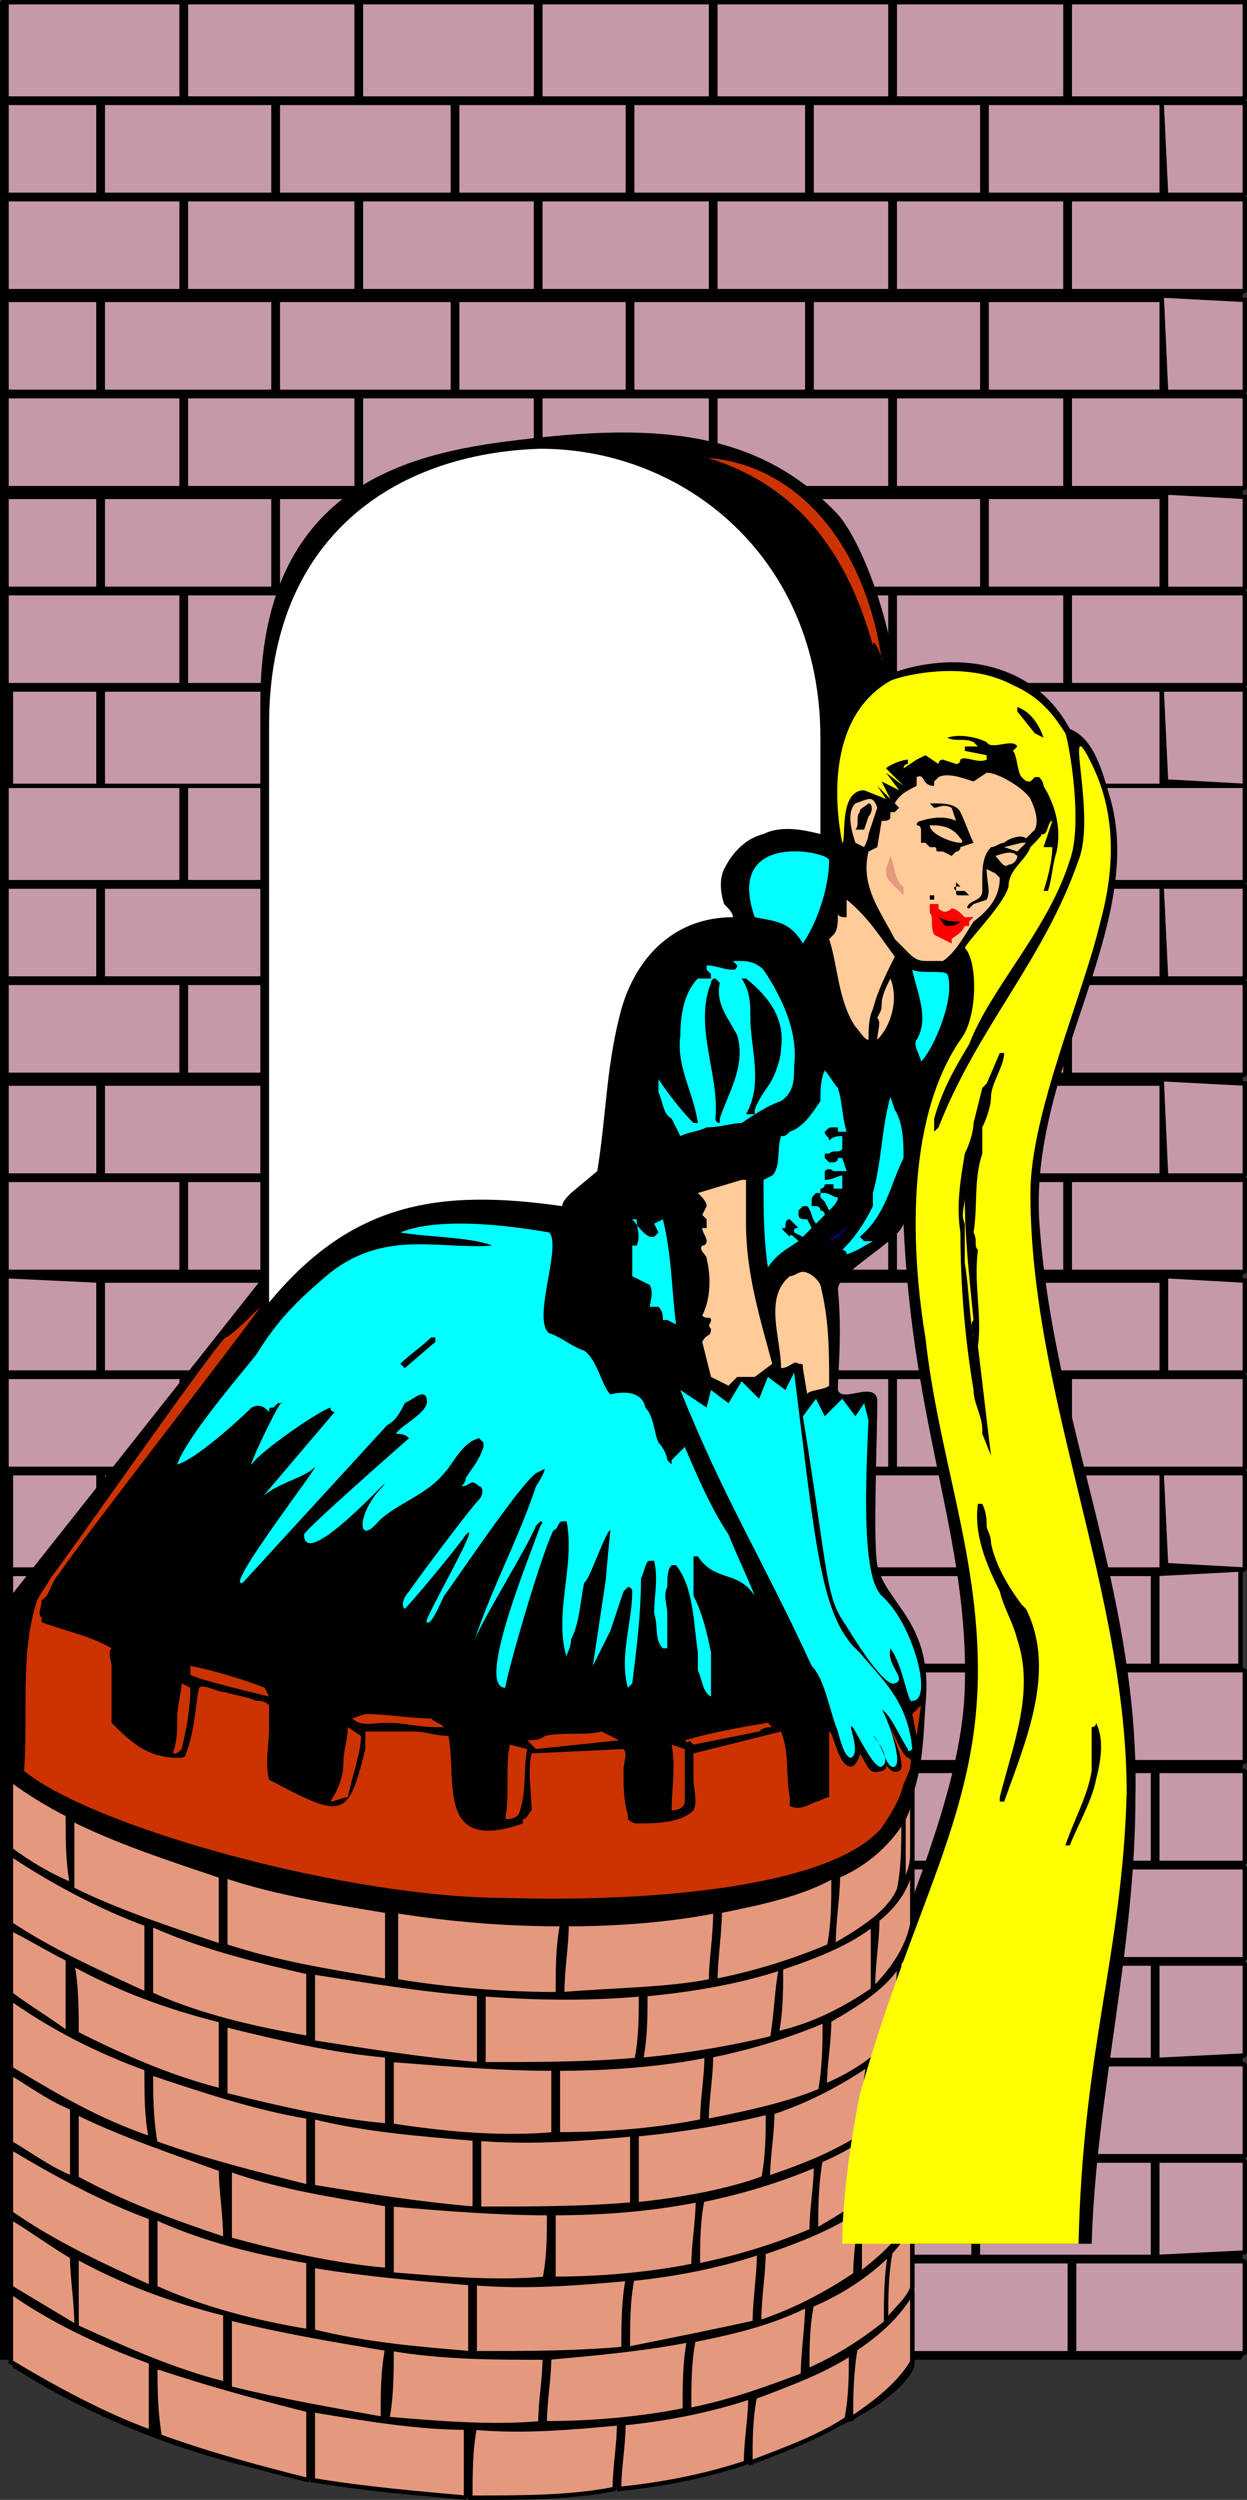 <svg width="285" height="571" version="1.2" xmlns="http://www.w3.org/2000/svg"><rect width="100%" height="100%" fill="#333333" stroke="none"/><g fill="none" stroke="#000" fill-rule="evenodd" stroke-linecap="square" stroke-linejoin="bevel" font-family="'Sans Serif'" font-size="12.5" font-weight="400"><path vector-effect="non-scaling-stroke" d="M.5 538.5V.5h283v538H.5" fill="#000" stroke-linecap="butt"/><path vector-effect="non-scaling-stroke" d="M21.5 380.5v-21h39v21h-39m243 0v-21l19-1v22h-19m-203 0v-21h40v21h-40m41 0v-21h39v21h-39m40 0v-21h40v21h-40m41 0v-21h39v21h-39m40 0v-21h40v21h-40m-221 22v-21h39v21h-39m243 0v-21h39v21h-39m-203 0v-21h40v21h-40m41 0v-21h39v21h-39m40 0v-21h40v21h-40m41 0v-21h39v21h-39m40 0v-21h40v21h-40m-183 23v-21h39v21h-39m243 0v-21h20v21h-20m-203 0v-21h40v21h-40m41 0v-21h39v21h-39m40 0v-21h40v21h-40m41 0v-21h39v21h-39m40 0v-21h40v21h-40m-221 22v-21h39v21h-39m243 0v-21h39v21h-39m-203 0v-21h40v21h-40m41 0v-21h39v21h-39m40 0v-21h40v21h-40m41 0v-21h39v21h-39m40 0v-21h40v21h-40m-183 23v-22h39v22h-39m243 0v-22h20v21l-20 1m-203 0v-22h40v22h-40m41 0v-22h39v22h-39m40 0v-22h40v22h-40m41 0v-22h39v22h-39m40 0v-22h40v22h-40m-221 22v-21h39v21h-39m243 0v-21h39v21h-39m-203 0v-21h40v21h-40m41 0v-21h39v21h-39m40 0v-21h40v21h-40m41 0v-21h39v21h-39m40 0v-21h40v21h-40m-183 23v-22h39v22h-39m243 0v-22h20v21l-20 1m-203 0v-22h40v22h-40m41 0v-22h39v22h-39m40 0v-22h40v22h-40m41 0v-22h39v22h-39m40 0v-22h40v22h-40m-221 22v-21h39v21h-39m243 0v-21h39v21h-39m-203 0v-21h40v21h-40m41 0v-21h39v21h-39m40 0v-21h40v21h-40m41 0v-21h39v21h-39m40 0v-21h40v21h-40m-202-157v-21h18v21h-18m0 90v-21h18v21h-18m-1 45 1-21h18v21h-19m1-90v-21h17v22l-17-1m263-89v22h-40v-22h40m-243 0v22h-20v-22h20m202 0v22h-39v-22h39m-40 0v22h-40v-22h40m-41 0v22h-39v-22h39m-40 0v22h-40v-22h40m-41 0v22h-39v-22h39m222-22v21h-40v-21h40m-243 0v21h-40v-21h40m202 0v21h-39v-21h39m-40 0v21h-40v-21h40m-41 0v21h-39v-21h39m-40 0v21h-40v-21h40m-41 0v21h-39v-21h39m184-22v21h-40v-21h40m-243 0v21h-21v-22l21 1m202 0v21h-39v-21h39m-40 0v21h-40v-21h40m-41 0v21h-39v-21h39m-40 0v21h-40v-21h40m-41 0v21h-39v-21h39m222-23v21h-40v-21h40m-243 0v21h-40v-21h40m202 0v21h-39v-21h39m-40 0v21h-40v-21h40m-41 0v21h-39v-21h39m-40 0v21h-40v-21h40m-41 0v21h-39v-21h39m184-22v21h-40v-21h40m-243 0v21h-21v-21h21m202 0v21h-39v-21h39m-40 0v21h-40v-21h40m-41 0v21h-39v-21h39m-40 0v21h-40v-21h40m-41 0v21h-39v-21h39m222-23v21h-40v-21h40m-243 0v21h-40v-21h40m202 0v21h-39v-21h39m-40 0v21h-40v-21h40m-41 0v21h-39v-21h39m-40 0v21h-40v-21h40m-41 0v21h-39v-21h39m184-22v21h-40v-21h40m-243 0v21h-21v-21h21m202 0v21h-39v-21h39m-40 0v21h-40v-21h40m-41 0v21h-39v-21h39m-40 0v21h-40v-21h40m-41 0v21h-39v-21h39m222-23v22h-40v-22h40m-243 0v22h-40v-22h40m202 0v22h-39v-22h39m-40 0v22h-40v-22h40m-41 0v22h-39v-22h39m-40 0v22h-40v-22h40m-41 0v22h-39v-22h39m203 157v22l-18-1-1-21h19m0-89v21h-18l-1-22 19 1m0-45v21h-18l-1-21h19m0 90v21h-18v-22l18 1m-19-135v22h-40v-22h40m-243 0v22h-20v-22h20m202 0v22h-39v-22h39m-40 0v22h-40v-22h40m-41 0v22h-39v-22h39m-40 0v22h-40v-22h40m-41 0v22h-39v-22h39m222-22v21h-40v-21h40m-243 0v21h-40v-21h40m202 0v21h-39v-21h39m-40 0v21h-40v-21h40m-41 0v21h-39v-21h39m-40 0v21h-40v-21h40m-41 0v21h-39v-21h39m184-22v21h-40v-21h40m-243 0v21h-21v-21h21m202 0v21h-39v-21h39m-40 0v21h-40v-21h40m-41 0v21h-39v-21h39m-40 0v21h-40v-21h40m-41 0v21h-39v-21h39m222-23v21h-40v-21h40m-243 0v21h-40v-21h40m202 0v21h-39v-21h39m-40 0v21h-40v-21h40m-41 0v21h-39v-21h39m-40 0v21h-40v-21h40m-41 0v21h-39v-21h39m184-22v21h-40v-21h40m-243 0v21h-21v-21h21m202 0v21h-39v-21h39m-40 0v21h-40v-21h40m-41 0v21h-39v-21h39m-40 0v21h-40v-21h40m-41 0v21h-39v-21h39m222-23v21h-40v-21h40m-243 0v21h-40v-21h40m202 0v21h-39v-21h39m-40 0v21h-40v-21h40m-41 0v21h-39v-21h39m-40 0v21h-40v-21h40m-41 0v21h-39v-21h39m184-22v21h-40v-21h40m-243 0v21h-21v-21h21m202 0v21h-39v-21h39m-40 0v21h-40v-21h40m-41 0v21h-39v-21h39m-40 0v21h-40v-21h40m-41 0v21h-39v-21h39m222-23v22h-40V.5h40m-243 0v22h-40V.5h40m202 0v22h-39V.5h39m-40 0v22h-40V.5h40m-41 0v22h-39V.5h39m-40 0v22h-40V.5h40m-41 0v22h-39V.5h39m203 157v22l-18-1-1-21h19m0-89v21h-18l-1-22 19 1m0-45v21h-18l-1-21h19m0 90v21h-18v-22l18 1" fill="#c699aa" stroke-linecap="butt"/><path vector-effect="non-scaling-stroke" d="m3.5 540.5 1-132h204v132c-10 22-123 52-205 0" fill="#000" stroke-linecap="butt"/><path d="M249.5 512.5h-60c-2-44 30-90 31-127 1-34-12-59-14-106-1 4-15 11-15 15 1 10 0 19 0 23 1 3 8-2 9 2 0 10-1 32 0 38 2 9 13 13 11 32-1 15 0 38-37 43-56 9-127 3-173-27l1-41 57-72v-132c0-49 33-57 59-60 32-4 55-2 73 17 6 7 12 25 13 36 15-5 32-2 40 13 5 2 7 8 9 15 9 29-18 62-16 97 3 46 23 85 22 132 0 35-9 68-10 102" fill="#000" stroke="none"/><path d="M194.5 426.5h1c0 3-1 8-2 11 0 2 0 3-1 5 0 2-1 4-1 6h-1c-2 7-4 12-7 18l-3 15-1-1c2-18 14-36 15-53v-1" fill="#e4997f" stroke="none"/><path vector-effect="non-scaling-stroke" d="M16.5 431.5v-16c10 5 22 9 34 13v16c-12-4-24-8-34-13m35 13v-16c12 4 25 6 37 8v16c-12-2-25-4-37-8m39 8v-16c13 2 25 3 38 3-1 5-1 10-1 16-12 0-25-1-37-3m38 3c0-6 1-11 1-16 12 0 24-1 34-3 0 6-1 11-1 16-10 2-22 2-34 3m35-3c0-5 1-11 1-16 10-2 19-4 26-8 0 6 0 11-1 16-7 3-16 6-26 8m27-8c0-6 1-11 1-16 7-3 12-8 15-13 0 6 0 11-1 16-2 5-8 9-15 13" fill="#e4997f" stroke-linecap="butt"/><path vector-effect="non-scaling-stroke" d="M2.5 439.5v-16c9 6 20 12 31 16v16c-11-5-22-10-31-16m197 15c0-6 1-11 1-16 5-4 8-9 8-15v16c-1 5-4 10-9 15m-165 1v-16c11 5 23 8 36 11v15c-12-2-25-5-36-10m37 11v-16c13 2 25 4 38 5v16c-13-1-25-3-38-5m39 5v-16c13 1 25 1 36 0 0 5 0 10-1 15-11 1-23 1-35 1m36-1c1-5 1-10 1-15 11-1 22-3 31-6-1 5-1 10-2 16-8 2-19 4-30 5" fill="#e4997f" stroke-linecap="butt"/><path vector-effect="non-scaling-stroke" d="M177.5 464.5c1-5 1-10 1-15 9-3 16-6 21-10v15c-6 4-13 8-22 10m-160 0c0-5 0-11-1-16 11 6 22 10 34 13v16c-12-3-23-8-33-13m187 32v-15c2-3 3-5 4-8v16c-1 3-2 5-4 7m-153-18v-16c12 3 25 6 37 7v16c-12-1-25-4-37-7m38 7v-15c13 1 25 2 37 2v15c-12 1-24 0-37-2m38 2v-15c12 0 24-1 34-3 0 5-1 10-1 15-10 2-21 3-33 3" fill="#e4997f" stroke-linecap="butt"/><path vector-effect="non-scaling-stroke" d="M161.5 484.5c0-5 1-10 1-15 10-2 19-5 26-8 0 5 0 10-1 16-7 3-16 5-26 7m27-8c0-5 1-10 1-15 7-4 13-8 16-13 0 5-1 11-1 16-3 5-9 9-16 12m-186-4v-16c10 7 20 12 31 16 0 6 0 11 1 16-12-4-22-10-32-16" fill="#e4997f" stroke-linecap="butt"/><path vector-effect="non-scaling-stroke" d="M197.5 486.5c1-5 1-10 1-15 6-4 9-9 10-15v16c-1 5-5 10-11 14m-162 3c-1-6-1-11-1-16 12 4 24 8 36 10v16c-12-3-24-6-35-10m36 10v-16c12 3 25 4 37 5v16c-12-1-25-3-37-5m38 5v-16c12 1 24 0 35-1v16c-11 1-23 1-35 1m36-1v-16c11-1 22-3 30-5 0 5 0 10-1 15-8 3-19 5-29 6" fill="#e4997f" stroke-linecap="butt"/><path vector-effect="non-scaling-stroke" d="M175.5 497.5c0-5 1-10 1-15 9-3 16-7 22-11-1 5-1 11-1 16-6 4-13 7-22 10m-158 0v-15c10 5 22 9 33 13 0 5 1 10 1 16-12-4-23-8-34-14m35 14v-16c11 4 24 6 36 8v15c-12-1-25-4-36-7m37 8v-16c12 1 24 2 36 2 0 5 0 10-1 15-11 1-23 0-35-1m37 1v-15c12 0 23-1 33-3 0 5-1 10-1 15-10 2-21 3-32 3m33-3c0-5 0-10 1-15 10-2 19-5 26-8 0 5-1 10-1 15-7 3-16 6-26 8" fill="#e4997f" stroke-linecap="butt"/><path vector-effect="non-scaling-stroke" d="M186.5 509.5c0-5 0-10 1-16 7-3 13-7 17-12 0 5-1 11-1 16-4 4-10 8-17 12m-184-4v-15c10 6 21 12 32 16v16c-11-5-22-10-32-17" fill="#e4997f" stroke-linecap="butt"/><path vector-effect="non-scaling-stroke" d="M196.5 519.5v-15c6-4 10-9 12-14v15c-2 6-7 10-12 14m-161 3v-16c11 5 23 8 35 10v16c-12-2-24-5-35-10m36 10v-15c12 2 24 3 36 4v16c-12-1-24-2-36-5m37 5v-16c12 1 24 0 35-1-1 5-1 11-1 16-11 1-22 1-34 1m35-1c0-6 0-11 1-16 10-1 20-3 29-6 0 5-1 11-1 16-9 2-19 4-29 6m30-6c0-6 1-11 1-16 9-3 16-6 22-10 0 5-1 10-1 15-6 4-13 8-22 11" fill="#e4997f" stroke-linecap="butt"/><path vector-effect="non-scaling-stroke" d="M17.5 531.5v-16c11 6 22 10 34 13v16c-12-3-23-8-34-13m185-1v-15c3-3 5-6 6-9v16c-1 3-4 5-6 8m-150 15v-16c12 3 24 5 36 7-1 5-1 10-1 16-11-2-23-4-35-7m36 7c1-5 1-11 1-16 12 2 23 2 35 2 0 5-1 10-1 15-11 1-23 0-35-1m36 1c0-5 1-10 1-15 11-1 22-2 32-4-1 5-1 11-1 16-10 2-21 3-32 3m33-3c0-6 0-11 1-16 10-2 18-4 26-8 0 5-1 11-1 16-8 3-16 6-26 8" fill="#e4997f" stroke-linecap="butt"/><path vector-effect="non-scaling-stroke" d="M184.5 541.5c0-5 0-10 1-15 7-3 13-7 18-12-1 5-1 11-1 16-5 4-11 8-18 11m-182-2v-16c10 7 21 12 32 16v16c-11-4-22-10-32-16" fill="#e4997f" stroke-linecap="butt"/><path vector-effect="non-scaling-stroke" d="M194.5 552.5c0-5 0-10 1-16 6-4 10-8 13-13v16c-3 5-8 9-14 13m-158 4c-1-6-1-11-1-16 12 4 23 7 35 10v16c-12-3-23-6-34-10m35 10v-16c12 2 24 4 35 4v16c-11-1-23-2-35-4m36 4c0-5 0-11 1-16 11 1 22 0 33-1 0 5-1 10-1 15-10 2-21 2-33 2m34-2c0-5 1-10 1-15 10-1 20-3 29-6 0 5-1 10-1 15-9 3-19 5-29 6m30-6c0-5 0-10 1-15 8-3 16-6 22-10 0 5 0 10-1 15-6 4-14 7-22 10m-169-140v-16c4 3 9 6 13 8 0 6 0 11 1 16-5-2-10-5-14-8m0 67v-16c5 3 9 6 14 8v16c-5-2-9-5-14-8m0 33v-16c5 3 9 6 14 9 0 5 1 10 1 16l-15-9m0-67v-15c4 2 9 5 13 7v17c-4-3-9-6-13-9m204-25v-15c1-2 2-5 2-8v16c0 3-1 5-2 7m-1 33v-15c2-3 3-5 3-8v15c0 3-2 6-3 8" fill="#e4997f" stroke-linecap="butt"/><path d="m197.5 180.5 5 2-2-3 3 3-2-4 4 2-3-4 4 3-4-4c1-1 4-2 5-2v1c-1 0-1 1-1 1l3-2 2-1 3 2s0-1 1-1l3 1c1 0 1-1 1-1 1-1 4 1 6 0v-1l-5-1v-1h3l-1-1c-2-1-4 0-6-1 3-1 7 0 9 1 1 2 6-1 7 1l-1 1c1 1 1 5 2 6s1 1 2 1l1-1h1s1 1 1 2c3 5 4 10 3 15-1 3-1 6-2 9h-1c1-3 2-7 2-10h-2l2-6c-1 0-1 3-2 3-2 1 2-2-3 3-1 3-5 5-5 9-1 4-9 12-10 14 3 3 3 16-1 21-13 19-11 50-8 68 3 27 12 49 12 76 0 33-15 54-27 97-1 5-4 21-4 34h54c1-45 10-66 11-103 0-46-22-91-22-137 0-18 12-45 16-62 6-22-1-34-3-38-5-9 2 14-2 24-8 23-23 38-32 61l-1 1v-3c2-7 5-12 8-17 5-13 18-26 23-42 3-8 0-26-1-29-2-3-5-8-12-11-11-6-26-2-28-1-14 8-13 27-11 37 1 0-1-12 5-12" fill="#ff0" stroke="none"/><path d="M232.5 161.5c3 1 5 4 6 7l-2-1-4-5v-1" fill="#000" stroke="none"/><path d="M222.5 210.5c-2 3-4 7-7 9h-4c-2 0-3-1-4-2l-3-3c-3-6-8-12-6-20l2-1 1-6c1 0 2 0 2-1v-1h1l1-1-1-1c1-2 3-3 5-4v-2c2-1 1 2 4 2v-1l1-1c2-1 5 0 8 1l3-2c3 0 9 4 10 6s2 5 1 7l-2 2c-1-1-4 0-5 1-1 0-2 1-3 1-2 2-2 5-2 8v2c0 2-2 2-3 3 0 0-1 1 0 1l1-1 3-1c1-2 0-4 0-7l2 1 1 1c0 4-2 7-6 10" fill="#fc9" stroke="none"/><path d="M213.5 183.5c2 0 5 0 6 2s2 5 3 7l-3 1s0 1-1 1l-1 1-2-1h-1c-1 0 0-1-1-1h-1l-1-1h-1v-3s0-1-1-1c0-1 1-1 1-1 3-1 6-1 8 0l-1-3c-2-1-3 0-4 0l-1-1h1" fill="#000" stroke="none"/><path d="m200.5 184.5-2 6c0 1-1 3-1 3l-2-1c-1-3-2-7 0-9 3-1 4-2 5 1" fill="#fc9" stroke="none"/><path d="m198.5 186.5-1 3h-2c1-1 0-3 1-4 0-1 1-1 2-2 1 0 1 2 0 3" fill="#000" stroke="none"/><path d="M219.5 191.5s1 1 0 1c-2 0-7-2-7-4 2 0 5 0 7 3m14 1h1l-2 2-3-1 4-1m-1 3c0 1-1 2-2 2-1 1-2-1-3-2 3-1 4-1 5 0" fill="#fc9" stroke="none"/><path d="M203.5 195.5c1 2 1 6 3 7v2l-1-1-2-2c-1-1-1-2-1-3l1-3" fill="#e4997f" stroke="none"/><path d="m218.5 201.5 1 1h-1v1h2l1 1h-2c-1 0-1 0-1-1-1-1 0-1 0-1v-1m-5 3v1h-1v-1h1" fill="#000" stroke="none"/><path d="M193.5 205.5c5 4 8 9 11 13-2 4-4 8-5 12-1 2-1 5-1 7-1 0-2-2-3-3-4-6-4-14-6-20l1-1c1-1 1-3 1-5 0 1 1 1 2 1v-4" fill="#fc9" stroke="none"/><path d="M168.5 219.5c2 0 4 0 6 2 4 6 8 14 7 22 0 3 0 6-3 8-3 1-6 3-9 5-2 0-5 1-8 1-2 1-4 1-6 2l-2-4c-2-1-2-4-3-6v-3c2 3 5 7 8 10h1c-1-7-5-13-4-20 0-5 1-10 4-13h3v-1l-1-1v-1c2 0 4 1 6 1 1 0 1-1 1-1l-1-1h1m48 3c2 5-3 17-6 20 0-1-2-4-1-5 3-5 0-11-1-16 2 1 7 0 8 1" fill="#0ff" stroke="none"/><path d="M169.5 223.5h1c5 4 9 9 8 16 0 2-1 5-2 7s-3 4-4 7v1h-2c4-7 1-15 1-22 0-3 0-6-2-9" fill="#000" stroke="none"/><path d="M203.5 223.5c2 5 0 11-3 14 0-2 1-4 0-5 1-2 1-2 1-3 0-2 1-4 2-6" fill="#fc9" stroke="none"/><path d="m163.5 223.5 1 1c-1 5 2 8 4 12 2 7-2 13-4 19v1c-1 0-1-1-1-1 1-10-5-21-1-31 0 0 0-1 1-1m66 17c0 3-3 7-3 10 0 2-1 5-2 7v6c-2 6-1 12-2 18 1 2 0 3 1 4-1 8 1 15 0 22 1 8 2 17 3 25l-2-5v-1c0-3-2-6-2-9-2-12-3-24-3-36-1-6 0-12 1-18 1-2 2-5 2-7l2-8 1-1 3-7h1" fill="#000" stroke="none"/><path d="M188.5 244.5c1 1 2 3 3 4 1 3 1 7 2 10h-2v-1h-1c-1 0-1 0-2 1 0 1 1 1 1 2 1-1 2-1 3-1v3c-1 1-2 0-3 1h-1v1l1 1h1s1 0 1-1h1l1 3h-3s-1-1-2 0v2c2 0 3-1 4-1v3h-2v-1h-2c0 1-1 1-1 1v1h1c1 0 2 1 3 1 0 1-1 2-2 3l-1-2-1-1v-1h-1c-1 1-1 1-1 2v1h1c1 0 1 1 1 1 1 0 1 1 1 1l-2 2c-1-1-1-3-2-4h-1l-1 1v1c0 1 1 1 2 1l1 2-2 2-2-1c0-1 0-1 1-1l-1-1-1-1c-1 0-1 1-1 2-1 0-1 0 0 1l1 1c0-1 1 0 2 1-3 2-5 3-7 6-1-7-1-13-1-20l2-1c2-2 1-6 2-9 1 0 1 0 2-1 3-1 5-4 7-7 0-2 0-5 1-7m15 6 1 3c2 3 2 8 2 11-3 6-4 13-10 18l1 1h2c-2 1-3 2-6 3 0-1-1-1-1-1 3-3 5-6 7-10v-3c2-7 2-15 4-22" fill="#0ff" stroke="none"/><path d="m162.5 314.5-2-8c1-2 2-1 2-3-1-1 0-1 0-2s-1 0-2-1c2-4 2-9 1-13 0-1-2-2-1-3 1 0 1-1 1-1 0-1-1-2-1-3h1v-2l-1-1 1-2c0-1-1-2-2-3l10-3h1v10c0 11 3 21 6 32l-4 3h-4l-2 2-4-2" fill="#fc9" stroke="none"/><path d="M220.5 273.5c0 9 1 18 2 28-1 1 0 3 0 4-1-5-1-11-2-17v-9c-1-2 0-4 0-6" fill="#ff0" stroke="none"/><path d="M144.5 278.5c1 1 2 3 4 4h1l1-1-1-2 2-1c2 8 2 16 3 24l-2-1h-1c0-1 0-2-1-3h-2c0-1 1-3 0-5l-4-2v-7h1c1-2 0-4 0-6h-1" fill="#0ff" stroke="none"/><path d="M194.5 279.5c-2 2-3 3-5 4 1-1 3-2 5-4" fill="#00f" stroke="none"/><path d="M183.5 290.5c1 0 3 1 4 3v1-1c2 8 2 15 2 23-1 1-5 1-5 2l-1-6c0-1 0-1-1-1-1-1-2 1-4 1 0-7-4-16 2-21 1 0 2-1 3-1" fill="#fc9" stroke="none"/><path d="M125.5 281.5c3 3-4 20 0 23 3 1 5 3 8 4 3 2 4 8 6 10 0 0 7-2 8 3 2 2 2 6 3 8 1 1 2 3 2 4l1 1v-1l3-3c3 7 6 14 10 20 2 5 4 9 6 14-4-6-9-3-13-9h-1v9c2 4 3 8 4 13v10c-2-1-2-4-3-6v-4c-1-7-1-15-5-20h-1c-1 1-1 3-1 5-1 2 0 4 0 6v8h-1c-2-2-1-5-2-8 0-4 1-8 0-12h-1c-1 0-1 2-2 4 0 8-1 16-2 24l-1 1c-2-7 1-15 1-22 0 0 0-1-1-1l-1 1-3 9-4 8 3-20c0-1 1-11 1-11-1 0-5 12-6 12-1 5-1 9-3 13 0 2-1 3-1 4-3-10 2-21 0-31h-1c-1 0-1 2-2 2-3 6-11 34-11 36-7 0 6-31 8-37 0 0 1-1 0-1l-1 1c-2 5-12 21-14 26 4-12 10-23 14-35 0 0 2-3 2-4l-2 1c-4 3-18 24-21 28-1 2-3 7-4 6-1 0 13-24 9-20-2 3-12 15-14 17-1-1 0-3 1-4 2-3 14-19 16-21 1-1 1-3 0-3-2-2-2 0-4 0 0 0 1-1 1-2 2-3 3-4 4-7v-1l-1-1c-4 1-6 6-8 8-4 5-11 7-15 11-5 6-5-2 1-8 4-5-18 20-18 11 0-1 24-22 24-22-1-1-2-1-3-1 1-2 8-5 7-8 0 0 0-1-1-1s-2 1-4 2c-1 2-2 4-4 5l-33 36c-5 2 20-30 16-26-2 2-10 4-12 7l17-20s-1 0-1-1c-3 1-16 10-18 13-1 1 7-16 7-14h-1l-1 1c-1 0-1 0-1 1-1-1-2-2-4-1-3 3-13 12-17 13 2-6 14-20 18-25 5-8 9-12 16-18 13-11 26-6 38-7-5-2-16-2-21-3 10-4 28-1 34 0" fill="#0ff" stroke="none"/><path d="M98.5 305.5h1v1l-7 6-1-1c2-2 5-4 7-6" fill="#000" stroke="none"/><path d="m188.5 323.5 4-4 3 4 2-3 1 4c-1 20-1 36 3 40 7 6 12 24 7 24-1 1-2-8-5-12-1 4 4 7 1 8-2 1-8-8-11-13-5-7-4-11-10-48l3-4 2 4" fill="#0ff" stroke="none"/><path d="M224.5 343.5c1 2 1 4 1 5s1 2 1 4c1 5 4 10 7 14l1 1c7 14 0 30-5 44h-1v-1c3-12 8-24 4-36-1-4-3-7-4-11-3-6-6-13-5-20h1" fill="#000" stroke="none"/><path d="M61.5 297.5c19-23 39-26 67-22 0-1 1-2 2-3l6-5c2-12 2-23 5-35 3-13 12-23 26-23 0-1-1-2-2-3-1-3-1-6 0-8 2-4 5-7 9-8 4-2 9-1 13 0v-22c0-41-31-66-64-66-33 1-62 20-62 63v132" fill="#fff" stroke="none"/><path d="M59.5 298.5c-1 1-7 7-8 7-4 4-36 50-40 55-1 2-2 3-3 5-4 12-2 26-3 39 16 13 74 29 110 29 31 1 74-2 86-16 2-3 4-6 5-10 2-4 2-6 1-6s-4-7-4-7c0 1 4 9 2 10s-3-2-3-1-1 1-1 1c-3 1-3-1-5-4 0 1-1 3-2 3-3 0-4-8-5-8v15c-1 0-2 1-3 1-2 1-4 2-6 1v-2c-1-5 0-10-2-15l-4 1-16 4v6c0 2 1 5 0 7-3 3-9 3-13 3-1 0-2-1-2-1v-1c-1-3-1-7-1-10 0-2 1-4 0-5l-21 1c-1 4 0 9 0 13-1 1-1 2-2 2v1c-20 7-15-10-17-20-3 0-5-1-8-1h-11v4c-4 16-5 16-22 7-1-4 0-8 0-12v-5c-1-1-2-1-3-1-2-1-4-1-7-2-2 0-5-2-6-1-1 5-1 10-3 15 0 1-1 1-2 1-7 0-11-4-15-8v-13c0-1-1-3 0-4-5-3-11-4-16-6v-1c-1-1 0-2 0-4 2-1 2-4 4-6 3-5 42-55 46-61m149 93 2-2-1 7-1-5m-33 2 1 1c-1 0-2 0-3 1l-15 3-1-1s0 1-1 0c7-2 13-3 19-4m-22 5 3 1v12c0 1-1 2-3 2 0-5 1-10 0-15m-37 0 4 1c-1 5 0 10-2 15-1 1-2 1-3 1 1-6 0-12 1-17m21-3 4 2-19 2-2-2c1 0 3 0 4-1 5-1 9 0 13-1m-58-1 3 2c0 4-2 9-3 14-1 0-3 1-4 1 2-3 3-6 3-9s1-5 1-8m4-3c5 0 10 1 15 1 1 1 2 1 3 2h-2c-4 0-7-1-11-1-3 0-6 1-8-1l3-1m-40-11c5 1 12 3 17 5l1 2s-17-4-18-5v-2m-2 4 2 1c0 5-1 10-2 14-1 1-1 1-2 1 1-3 1-5 1-8s1-6 1-8m119-280c21 1 37 19 41 46 1 2-2-6-2-3-6-22-18-37-38-43h-1" fill="#c30" stroke="none"/><path d="M196.5 377.5c-9-8-10-24-15-64l-2 4-4-3-2 5-4-4-3 5-4-3-1 4-6-4c10 25 19 39 30 63 3 3 4 10 6 15 1 4 2 6 3 6 2-1 0-6 0-7 0-2 5 10 7 9s0-5-2-7c2 1 3 8 5 7s-2-12-3-13c2 1 4 6 6 9 0 1 1 0 1 0-1-11-7-16-12-22" fill="#0ff" stroke="none"/><path d="M250.5 393.5c2 4 1 9 0 13-1 5-4 10-6 15h-1c2-6 5-11 6-17v-10s1 0 1-1" fill="#000" stroke="none"/><path d="M221.5 211.5v-1l1-1h-2c-1-1-2-2-3-2-1 1-2 1-3 0v-1h-2v2c1 1 0 3 1 5l4 2v-1c1-1 2-1 3-3h1" fill="red" stroke="none"/><path d="M214.5 209.5c2 1 3 1 5 1-1 1-2 1-3 1s-1-1-2-2" fill="#000" stroke="none"/><path d="M172.5 209.5c5 1 8 1 11 6 4-6 6-14 6-19 0-2-24-7-17 13" fill="#0ff" stroke="none"/></g></svg>
